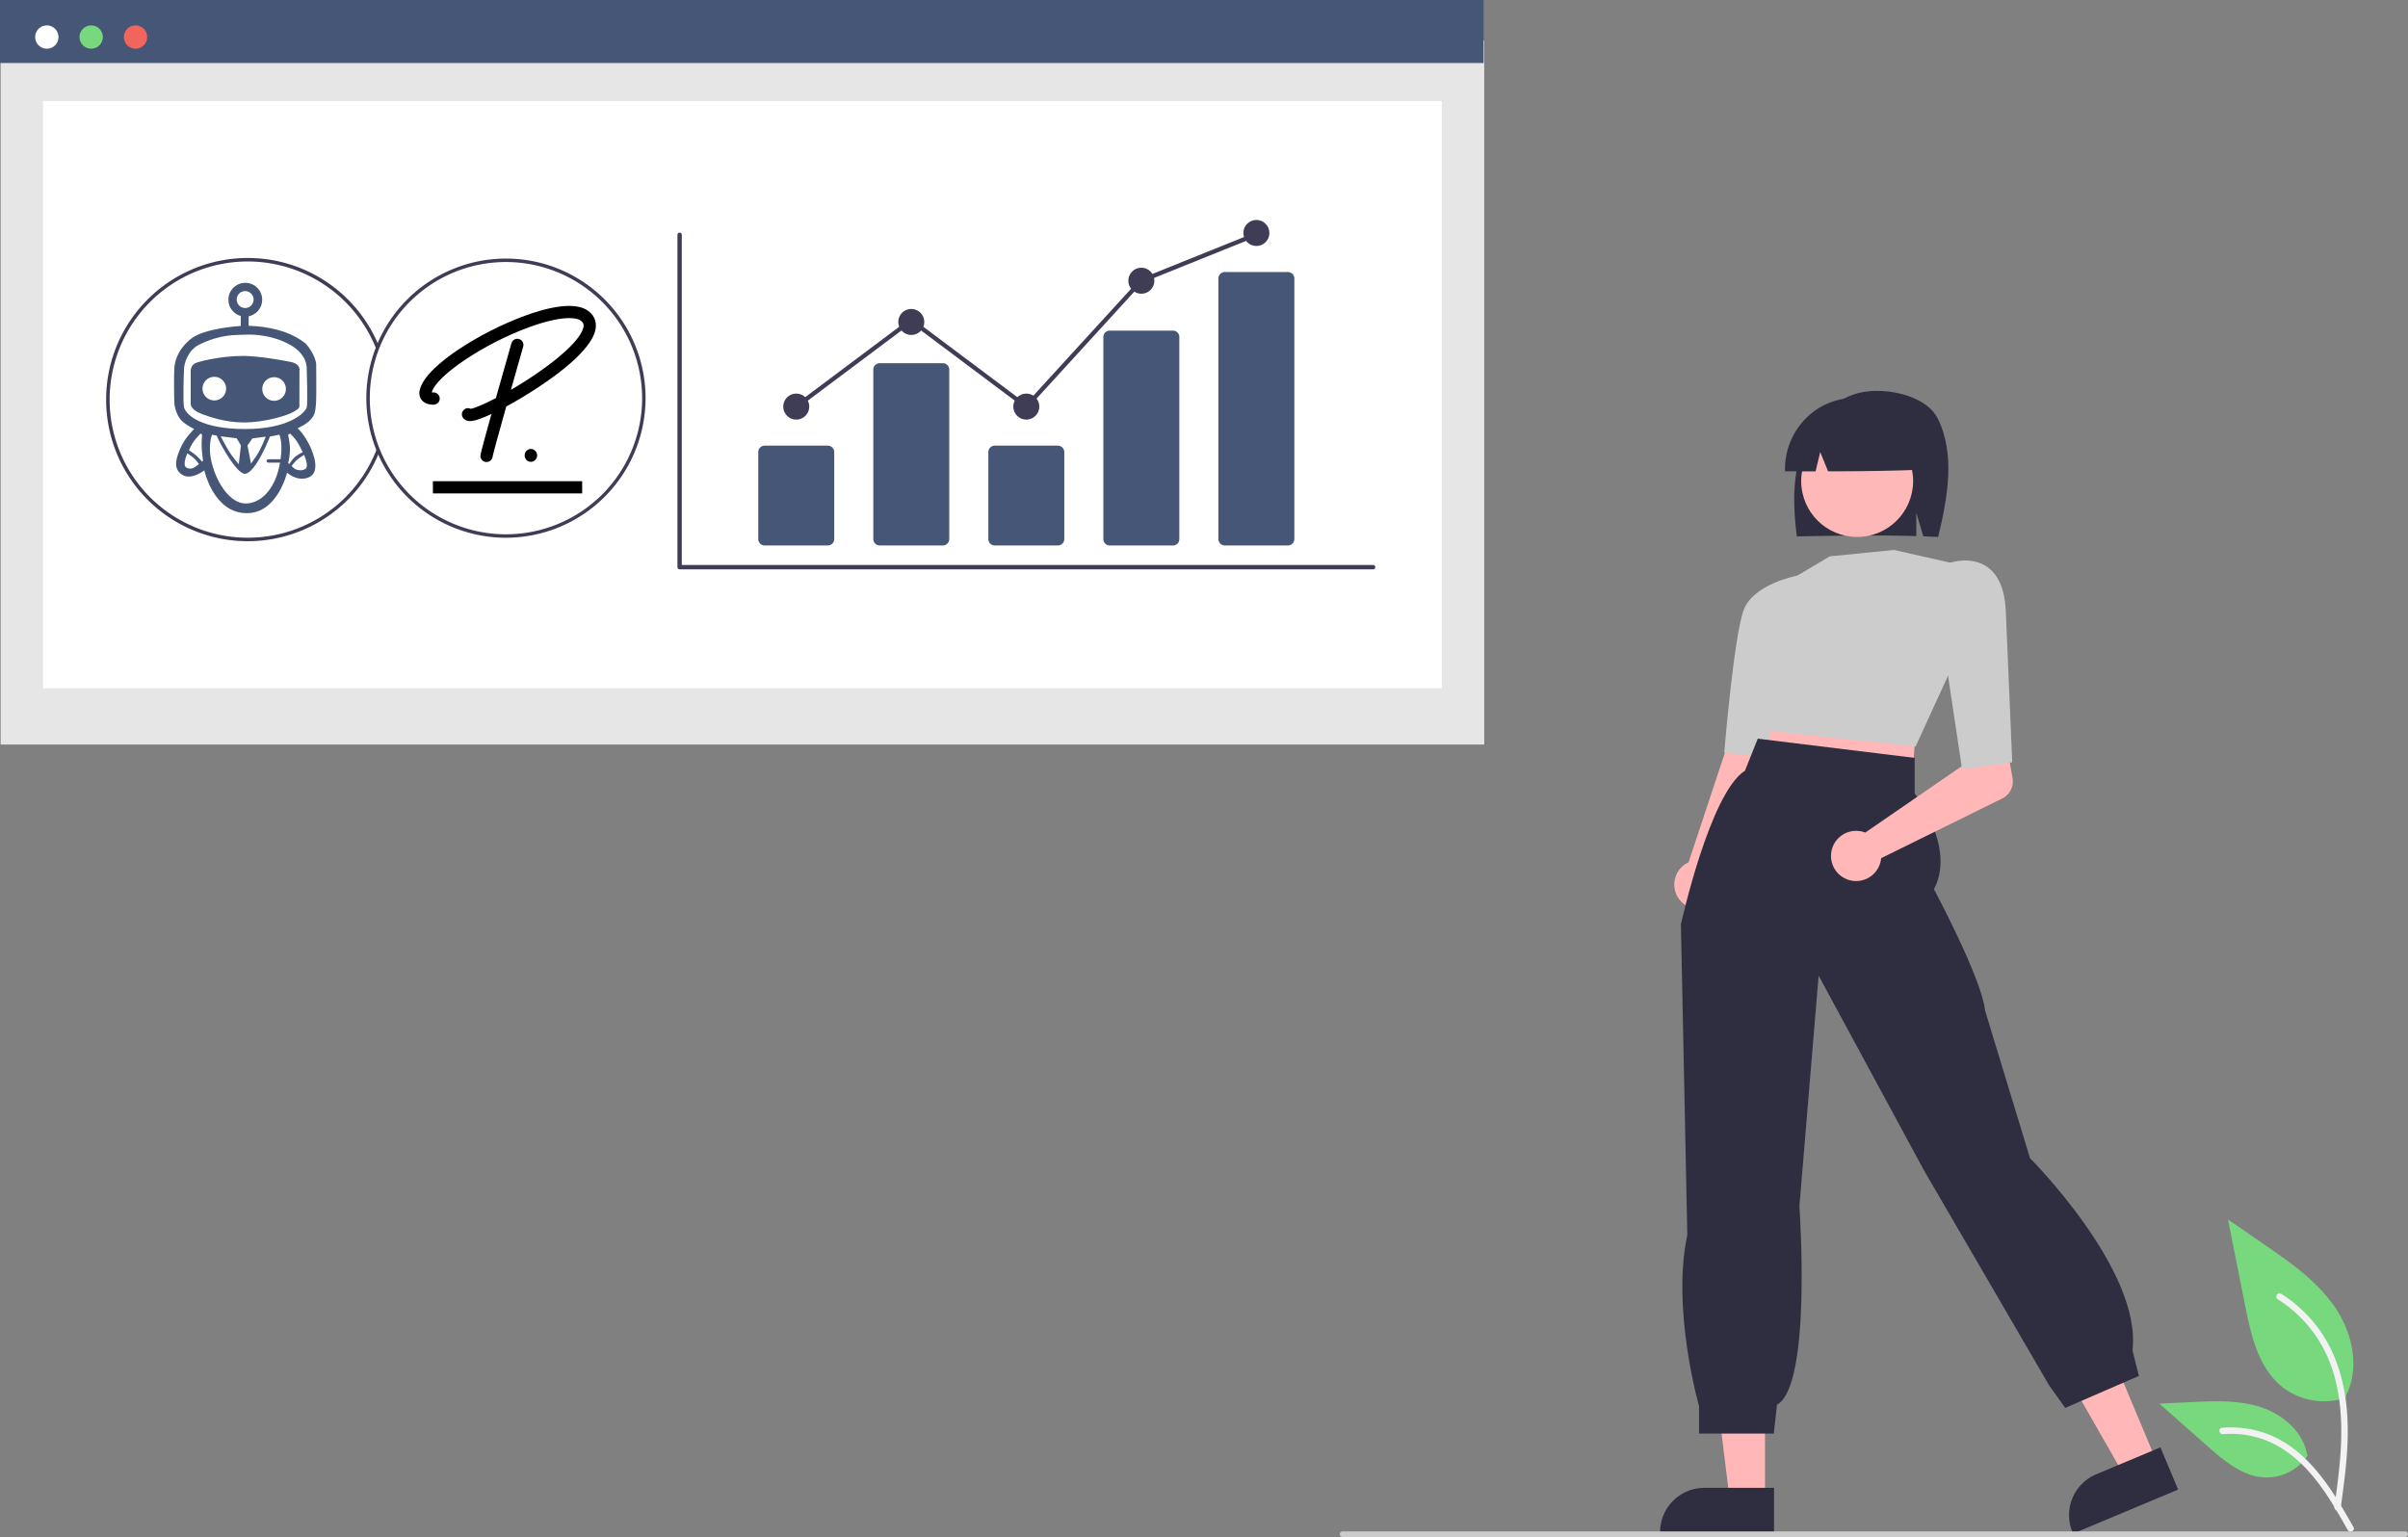 <?xml version="1.0" encoding="UTF-8" standalone="no"?>
<svg
   data-name="Layer 1"
   width="863.359"
   height="551.172"
   viewBox="0 0 863.359 551.172"
   version="1.1"
   id="svg39"
   sodipodi:docname="partnership-personio.svg"
   inkscape:version="1.3.2 (091e20e, 2023-11-25, custom)"
   xmlns:inkscape="http://www.inkscape.org/namespaces/inkscape"
   xmlns:sodipodi="http://sodipodi.sourceforge.net/DTD/sodipodi-0.dtd"
   xmlns="http://www.w3.org/2000/svg"
   xmlns:svg="http://www.w3.org/2000/svg">
  <rect x="0" y="0" width="863.359" height="551.172" fill="#808080" stroke="none"/>
  <defs
     id="defs39" />
  <sodipodi:namedview
     id="namedview39"
     pagecolor="#ffffff"
     bordercolor="#000000"
     borderopacity="0.25"
     inkscape:showpageshadow="2"
     inkscape:pageopacity="0.0"
     inkscape:pagecheckerboard="0"
     inkscape:deskcolor="#d1d1d1"
     inkscape:zoom="0.64047209"
     inkscape:cx="213.90472"
     inkscape:cy="370.82022"
     inkscape:window-width="2560"
     inkscape:window-height="1494"
     inkscape:window-x="-11"
     inkscape:window-y="-11"
     inkscape:window-maximized="1"
     inkscape:current-layer="svg39" />
  <path
     id="af9c47ac-a2dc-4072-9acc-a467df334c71-3718"
     data-name="Path 438"
     d="M1009.539,675.541a24.215,24.215,0,0,1-23.383-4.119c-8.19-6.874-10.758-18.196-12.847-28.682l-6.18-31.017,12.938,8.908c9.305,6.406,18.818,13.019,25.26,22.298s9.252,21.947,4.078,31.988"
     transform="translate(-168.32 -174.414)"
     fill="#e6e6e6"
     style="fill:#77d87d;fill-opacity:1" />
  <path
     id="a2175a99-769b-4e22-9c2a-ba3916b1dd51-3719"
     data-name="Path 439"
     d="M1007.541,715.252c1.628-11.864,3.304-23.881,2.159-35.872-1.015-10.649-4.264-21.049-10.878-29.579a49.206,49.206,0,0,0-12.625-11.44c-1.262-.796-2.424,1.204-1.167,1.997a46.779,46.779,0,0,1,18.504,22.326c4.029,10.246,4.675,21.416,3.982,32.3-.419,6.582-1.311,13.121-2.206,19.653a1.198,1.198,0,0,0,.808,1.423,1.163,1.163,0,0,0,1.423-.808Z"
     transform="translate(-168.32 -174.414)"
     fill="#f2f2f2" />
  <path
     id="af3ce5ac-a957-487e-9ef8-bdcad0da5bae-3720"
     data-name="Path 442"
     d="M995.82,696.215a17.825,17.825,0,0,1-15.531,8.019c-7.864-.373-14.418-5.86-20.317-11.07l-17.452-15.409,11.55-.553c8.306-.398,16.827-.771,24.738,1.793s15.208,8.726,16.654,16.915"
     transform="translate(-168.32 -174.414)"
     fill="#e6e6e6"
     style="fill:#77d87d;fill-opacity:1" />
  <path
     id="baa57c63-949d-49ac-a818-33ae8c022157-3721"
     data-name="Path 443"
     d="M1012.144,722.072c-7.84-13.871-16.932-29.288-33.181-34.216a37.026,37.026,0,0,0-13.955-1.441c-1.482.128-1.112,2.412.367,2.285a34.398,34.398,0,0,1,22.272,5.892c6.28,4.275,11.17,10.218,15.308,16.519,2.535,3.861,4.806,7.884,7.076,11.903C1010.756,724.298,1012.878,723.371,1012.144,722.072Z"
     transform="translate(-168.32 -174.414)"
     fill="#f2f2f2" />
  <rect
     id="b0eb2d2e-6002-4ca6-b573-2a3a0ae57324"
     data-name="Rectangle 62"
     x="0.227"
     y="14.583"
     width="531.924"
     height="252.407"
     fill="#e6e6e6" />
  <rect
     id="b22521a2-b305-47e5-91b3-f89bb30cedaf"
     data-name="Rectangle 75"
     x="15.437"
     y="36.227"
     width="501.503"
     height="210.591"
     fill="#fff" />
  <rect
     id="b9a97102-17ad-4853-bba8-52d2fbac14c1"
     data-name="Rectangle 80"
     width="531.924"
     height="22.598"
     fill="#455676" />
  <circle
     id="f3a384f8-0054-45a4-b875-f53a31bc49a8"
     data-name="Ellipse 90"
     cx="16.793"
     cy="13.288"
     r="4.188"
     fill="#fff" />
  <circle
     id="a6ee8772-6be5-4bf0-b917-98ef2062699d"
     data-name="Ellipse 91"
     cx="32.691"
     cy="13.288"
     r="4.188"
     fill="#fff"
     style="fill:#77d87d;fill-opacity:1" />
  <circle
     id="a71cc61a-5bfc-4a03-b945-2c535d93104d"
     data-name="Ellipse 92"
     cx="48.589"
     cy="13.288"
     r="4.188"
     fill="#fff"
     style="fill:#f2655c;fill-opacity:1" />
  <path
     d="M660.644,378.581H411.985a.778.778,0,0,1-.778-.778V258.621a.778.778,0,0,1,1.556,0v118.404H660.644a.778.778,0,0,1,0,1.556Z"
     transform="translate(-168.32 -174.414)"
     fill="#3f3d56"
     id="path1" />
  <path
     d="M465.112,370.021H442.496a2.313,2.313,0,0,1-2.31-2.31V336.534a2.313,2.313,0,0,1,2.31-2.31h22.616a2.313,2.313,0,0,1,2.31,2.31v31.177A2.313,2.313,0,0,1,465.112,370.021Z"
     transform="translate(-168.32 -174.414)"
     fill="#455676"
     id="path2" />
  <path
     d="M506.356,370.021H483.74a2.313,2.313,0,0,1-2.31-2.31V306.963a2.313,2.313,0,0,1,2.31-2.31h22.616a2.313,2.313,0,0,1,2.31,2.31v60.748A2.313,2.313,0,0,1,506.356,370.021Z"
     transform="translate(-168.32 -174.414)"
     fill="#455676"
     id="path3" />
  <path
     d="M547.6,370.021H524.984a2.313,2.313,0,0,1-2.31-2.31V336.534a2.313,2.313,0,0,1,2.31-2.31h22.616a2.313,2.313,0,0,1,2.31,2.31v31.177A2.313,2.313,0,0,1,547.6,370.021Z"
     transform="translate(-168.32 -174.414)"
     fill="#455676"
     id="path4" />
  <path
     d="M588.844,370.021H566.228a2.262,2.262,0,0,1-2.31-2.205V295.186a2.262,2.262,0,0,1,2.31-2.205h22.616a2.262,2.262,0,0,1,2.31,2.205v72.63A2.262,2.262,0,0,1,588.844,370.021Z"
     transform="translate(-168.32 -174.414)"
     fill="#455676"
     id="path5" />
  <path
     d="M630.088,370.021H607.472a2.313,2.313,0,0,1-2.31-2.31v-93.432a2.313,2.313,0,0,1,2.31-2.31h22.616a2.313,2.313,0,0,1,2.31,2.31v93.432A2.313,2.313,0,0,1,630.088,370.021Z"
     transform="translate(-168.32 -174.414)"
     fill="#455676"
     id="path6" />
  <circle
     cx="285.484"
     cy="145.803"
     r="4.669"
     fill="#3f3d56"
     id="circle6" />
  <circle
     cx="326.728"
     cy="115.454"
     r="4.669"
     fill="#3f3d56"
     id="circle7" />
  <circle
     cx="367.972"
     cy="145.803"
     r="4.669"
     fill="#3f3d56"
     id="circle8" />
  <circle
     cx="409.216"
     cy="100.668"
     r="4.669"
     fill="#3f3d56"
     id="circle9" />
  <circle
     cx="450.46"
     cy="83.548"
     r="4.669"
     fill="#3f3d56"
     id="circle10" />
  <polygon
     points="368.07 146.849 326.728 115.883 285.95 146.426 285.017 145.18 326.728 113.938 367.873 144.757 408.761 100.013 408.925 99.946 450.169 83.328 450.751 84.772 409.671 101.323 368.07 146.849"
     fill="#3f3d56"
     id="polygon10" />
  <path
     d="M813.9,337.216c2.975-9.481,9.74-18.177,19.097-21.383,9.357-3.205,25.679-.209,30.092,8.688,6.359,12.823,3.502,28.526.13,42.448-1.758-.093-3.533-.166-5.313-.233l-2.518-8.391V366.654c-13.891-.429-28.352-.161-42.822.117C811.27,356.915,810.925,346.698,813.9,337.216Z"
     transform="translate(-168.32 -174.414)"
     fill="#2f2e41"
     id="path29" />
  <polygon
     points="773.219 524.09 761.533 528.987 737.084 486.247 754.33 479.019 773.219 524.09"
     fill="#ffb7b7"
     id="polygon29" />
  <path
     d="M949.266,708.582l-37.678,15.79-.2-.477a15.902,15.902,0,0,1,8.519-20.811l.001-0,23.012-9.644Z"
     transform="translate(-168.32 -174.414)"
     fill="#2f2e41"
     id="path30" />
  <path
     d="M770.179,496.608a8.766,8.766,0,0,1,3.556-12.962l25.115-75.786,16.82,8.971L785.695,488.505a8.813,8.813,0,0,1-15.515,8.103Z"
     transform="translate(-168.32 -174.414)"
     fill="#ffb7b7"
     id="path31" />
  <polygon
     points="632.825 537.677 620.155 537.676 614.128 488.807 632.827 488.808 632.825 537.677"
     fill="#ffb7b7"
     id="polygon31" />
  <path
     d="M804.376,724.372l-40.852-.002v-.517a15.902,15.902,0,0,1,15.901-15.901h.001l24.951.001Z"
     transform="translate(-168.32 -174.414)"
     fill="#2f2e41"
     id="path32" />
  <polygon
     points="683.623 259.72 686.494 267.184 685.92 274.648 630.801 267.759 632.524 261.443 638.839 253.979 683.623 259.72"
     fill="#ffb7b7"
     id="polygon32" />
  <circle
     cx="665.859"
     cy="172.485"
     r="20.067"
     fill="#ffb8b8"
     id="circle32" />
  <path
     d="M855.119,442.133l-54.657-5.814-2.368-7.744c-.736-1.009-7.673-10.841-6.135-20.669a17.118,17.118,0,0,1,7.395-11.462l13.289-15.56,11.691-6.959,23.047-2.304.079.018,20.691,4.682-.251,37.928Z"
     transform="translate(-168.32 -174.414)"
     fill="#ccc"
     id="path33" />
  <path
     d="M801.839,446.153l-15.313-1.818.04-.481c.141-1.691,3.49-41.514,6.92-50.66,3.504-9.343,18.68-12.254,19.324-12.373l.186-.034,3.373,2.023-9.307,29.085Z"
     transform="translate(-168.32 -174.414)"
     fill="#ccc"
     id="path34" />
  <path
     d="M854.815,446.192v12.754s14.928,19.399,6.89,34.327c0,0,17.225,32.153,18.373,43.636l16.076,52.822s40.191,40.191,36.746,68.899l2.297,9.187L908.785,679.299l-5.742-8.038-44.784-76.937-37.894-70.047-6.89,82.678s4.593,64.305-8.038,71.195l-1.148,10.335H777.484v-9.824s-9.941-34.96-4.2-61.371l-2.297-111.386s10.335-47.081,22.966-55.119l4.593-11.483Z"
     transform="translate(-168.32 -174.414)"
     fill="#2f2e41"
     id="path35" />
  <path
     d="M835.726,472.56a9.028,9.028,0,0,1,1.358.42l35.032-24.114-.802-10.301,15.387-3.242,3.191,18.097a6.86,6.86,0,0,1-3.722,7.344l-43.394,21.401a9.002,9.002,0,1,1-7.051-9.606Z"
     transform="translate(-168.32 -174.414)"
     fill="#ffb7b7"
     id="path36" />
  <path
     d="M871.785,450.198,864.655,402.63l-5.853-24.573,8.745-1.828c.238-.088,7.358-2.495,13.107,1.38,4.138,2.79,6.43,8.083,6.812,15.734l2.316,54.43Z"
     transform="translate(-168.32 -174.414)"
     fill="#ccc"
     id="path37" />
  <path
     d="M820.391,320.768a25.205,25.205,0,0,1,38.32,21.997c-11.217.516-23.0.65-34.948.673l-2.824-6.911-1.665,6.916q-5.461-.001-10.943-.014A25.735,25.735,0,0,1,820.391,320.768Z"
     transform="translate(-168.32 -174.414)"
     fill="#2f2e41"
     id="path38" />
  <path
     d="M1030.68,725.586h-381a1,1,0,1,1,0-2h381a1,1,0,0,1,0,2Z"
     transform="translate(-168.32 -174.414)"
     fill="#cbcbcb"
     id="path39" />
  <g
     id="g39"
     transform="matrix(0.949,0,0,0.949,396.775,-433.233)">
    <g
       id="g2"
       transform="translate(-978.268,246.574)">
      <circle
         cx="653.781"
         cy="360.939"
         r="52.851"
         fill="#ffffff"
         id="circle3"
         style="stroke-width:0.662" />
      <path
         d="m 653.781,414.452 a 53.513,53.513 0 1 1 53.513,-53.513 53.574,53.574 0 0 1 -53.513,53.513 z m 0,-105.703 a 52.189,52.189 0 1 0 52.189,52.189 52.248,52.248 0 0 0 -52.189,-52.189 z"
         fill="#3f3d56"
         id="path15-7"
         style="stroke-width:0.662" />
      <g
         id="g22"
         transform="matrix(0.341,0,0,0.341,569.026,312.557)"
         style="display:inline">
        <g
           id="g20"
           transform="translate(18.1,154)">
          <g
             id="g18">
            <g
               id="g12"
               style="fill:#ffffff">
              <ellipse
                 id="ellipse2"
                 ry="60.7"
                 rx="77.1"
                 cy="125"
                 cx="247"
                 transform="translate(-18.3,-154)" />
              <ellipse
                 id="ellipse4"
                 ry="15.9"
                 rx="16.8"
                 cy="32.2"
                 cx="244"
                 transform="translate(-18.3,-154)" />
              <ellipse
                 id="ellipse6"
                 ry="67.8"
                 rx="42.9"
                 cy="190"
                 cx="248"
                 transform="translate(-18.3,-154)" />
              <ellipse
                 id="ellipse8"
                 ry="32.3"
                 rx="17.4"
                 cy="341"
                 cx="82.7"
                 transform="rotate(-42.2,-208,-53.4)" />
              <ellipse
                 id="ellipse10"
                 ry="34"
                 rx="17.2"
                 cy="4.73"
                 cx="279"
                 transform="rotate(44.1,181,-99.6)" />
            </g>
            <path
               id="path14-0"
               d="m 3223,-1858 c 132,-142 125,-266 142,-412 17,-146 6.81,-1097 6.81,-1097 0,0 -22.9,-248 -280,-543 -439,-349 -1006,-464 -1545,-483 l 0.304,-256 c 209,-42.4 366,-227 366,-448 0,-252 -205,-457 -457,-457 -252,0 -457,205 -457,457 0,210 142,387 335,441 v 268 c -23.5,1.32 -1013,55.8 -1371,366 -376,325 -410,632 -424,764 -13.5,132 -9.86,892 3.35,996 13.2,104 75.2,334 217,456 142,122 315,203 315,203 0,0 -245,228 -366,508 -106,245 -224,549 30.5,721 254,173 610,-112 610,-112 0,0 246,1158 1149,1158 832,0 1086,-1097 1086,-1097 0,0 264,254 579,132 315,-122 168,-602 12.9,-903 -156,-303 -308,-428 -308,-428 0,0 224,-91.4 356,-234 z M 1223,-5102 c 0,-126 102,-229 229,-229 126,0 229,102 229,229 0,127 -102,229 -229,229 -126,0 -229,-102 -229,-229 z M 92,-573 c -33.9,22.6 -140,75 -239,3.86 -98.8,-71.1 36.2,-376 36.2,-376 0,0 86.8,53.3 159,112 72.3,58.4 155,179 155,179 0,0 -61,47.4 -112,81.3 z m 195,-149 c 0,0 -91.4,-112 -175,-180 -83.8,-68.6 -178,-124 -178,-124 0,0 61,-155 137,-254 76.2,-99.1 180,-203 180,-203 l 38.1,35.6 c 0,0 -15.2,155 -12.7,310 2.54,155 38.1,391 38.1,391 z m 2122,-63.5 h -332 c -12.6,0 -24,5.08 -32.3,13.4 -8.33,8.33 -13.4,19.7 -13.4,32.3 0,25.2 20.5,45.7 45.7,45.7 h 318 c -5.49,31.5 -11.8,64 -18.9,97.7 -141,671 -538,1016 -924,1006 -385,-10.2 -743,-498 -895,-1067 -129,-483 0,-792 0,-792 l 127,25.4 c 96.5,244 555,1053 768,1031 294,-30.5 670,-1006 670,-1006 l 254,-50.8 c 0,0 101,195 33.5,664 z m -1617,-620 431,52.9 115,193 -58,508 c 0,0 -112,-130 -201,-254 -118,-165 -288,-500 -288,-500 z m 723,248 134,-192 360,-46.9 c 0,0 -135,352 -251,517 -39.3,56.1 -147,211 -147,211 z m 1567,631 c -104,71.1 -248,26.6 -283,3.76 -35.6,-22.9 -91.4,-81.3 -91.4,-81.3 0,0 92.8,-128 169,-187 76.2,-58.4 168,-112 168,-112 0,0 142,305 38.1,376 z m -73.7,-448 c 0,0 -86.4,29.2 -188,110 -102,81.3 -177,209 -177,209 l -27.1,-23.7 c 0,0 54.6,-235 47,-418 -6.4,-156 -50.8,-353 -50.8,-353 l 55.9,-27.8 c 0,0 117,107 188,218 71.1,112 152,284 152,284 z m 106,-1207 c -61,163 -508,579 -1660,579 -1152,0 -1581,-356 -1652,-579 -34,-107 -10.2,-965 0,-1077 10.2,-112 94.3,-474 417,-630 589,-284 968,-251 1246,-265 217,-10.6 735,11 1203,275 467,264 447,620 447,620 0,0 32.9,989 0,1077 z"
               transform="matrix(0.041,0,0,0.041,168,86.2)"
               class="st0"
               inkscape:connector-curvature="0"
               style="fill:#455676;stroke-width:10.2" />
            <path
               id="path16-7"
               d="m 2684,-3416 c -823,-163 -1259,-163 -1259,-163 -692,0 -1261,168 -1312,193 -50.6,25.4 -132,81.3 -132,224 v 874 c 0,112 122,213 315,284 193,71.1 612,224 1129,224 517,0 1137,-173 1330,-284 193,-112 163,-122 163,-224 0,-102 1.83,-894 1.83,-894 0,0 40.2,-179 -236,-234 z M 619,-2375 c -177,0 -320,-143 -320,-320 0,-177 143,-320 320,-320 177,0 320,143 320,320 0,177 -143,320 -320,320 z m 1615,10.2 c -177,0 -320,-143 -320,-320 0,-177 143,-320 320,-320 177,0 320,143 320,320 0,177 -143,320 -320,320 z"
               transform="matrix(0.041,0,0,0.041,168,86.2)"
               class="st0"
               inkscape:connector-curvature="0"
               style="fill:#455676;stroke-width:10.2" />
          </g>
        </g>
      </g>
    </g>
    <g
       id="g4"
       transform="matrix(1.212,0,0,1.212,-747.832,146.971)">
      <circle
         cx="429.775"
         cy="379.536"
         r="42.982"
         fill="#ffffff"
         id="circle3-2"
         style="stroke-width:0.538" />
      <path
         d="m 429.775,423.057 a 43.521,43.521 0 1 1 43.521,-43.521 43.57,43.57 0 0 1 -43.521,43.521 z m 0,-85.965 a 42.444,42.444 0 1 0 42.444,42.444 42.492,42.492 0 0 0 -42.444,-42.444 z"
         fill="#3f3d56"
         id="path15-7-7"
         style="stroke-width:0.538" />
    </g>
    <g
       id="g2-7"
       transform="matrix(0.373,0,0,0.373,-259.674,572.11)">
      <path
         d="m 88.045,101.912 c -7.3,26 -13.32,47.84 -13.81,50.8 -0.39,3.115 -3.051,5.444 -6.19,5.42 h -0.69 c -3.377,-0.397 -5.803,-3.44 -5.44,-6.82 0.27,-2.44 5.16,-20.42 11.13,-41.8 -8.44,3.93 -15.38,6.47 -19.66,7 -0.689,0.096 -1.384,0.146 -2.08,0.15 -4.19,0 -6.3,-2 -7.35,-3.76 -3.077,-5.3 2.593,-11.369 8.09,-8.66 3.68,-0.52 13.1,-4.39 25.48,-10.81 6.21,-22.07 12.63,-44.58 15.83,-55.78 1.003,-3.206 4.379,-5.027 7.608,-4.104 3.23,0.923 5.134,4.253 4.292,7.504 -3.8,13.3 -8.22,28.82 -12.51,44 5.34,-3.09 11,-6.51 16.68,-10.2 30.93,-20 52,-39.12 56.25,-51.31 1.6,-4.55 0.43,-6.65 -1.83,-8.4 -5.42,-4.21 -22.08,-4.73 -52.6,6.41 -45.74,16.69 -94.06,49.1 -98.67,66 0.471,0.092 0.95,0.136 1.43,0.13 3.491,-0.279 6.518,2.392 6.676,5.89 0.159,3.498 -2.614,6.432 -6.116,6.47 -1.31,0.06 -8.07,0.16 -12,-4.5 -2.284,-2.793 -3.105,-6.505 -2.21,-10 3.08,-14.43 22.77,-30.23 38.74,-41.02 21.231,-14.131 44.034,-25.742 67.95,-34.6 21.82,-8 50.71,-15.22 64.44,-4.57 6.4,5 8.72,12.16 6.54,20.26 -2.81,10.47 -15.2,28.91 -58.25,57.28 -10.73,7.07 -21.73,13.61 -31.73,19.02 z m 76.91,75.66 h -151.2 v 12.38 h 151.19 z"
         id="path1-8"
         sodipodi:nodetypes="ccccccccccccsccccccccscccccccccccccc" />
      <ellipse
         style="fill:#000000;stroke:#000000;stroke-width:2"
         id="path2-6"
         cx="112.998"
         cy="151.433"
         rx="5.329"
         ry="5.526" />
    </g>
  </g>
</svg>
